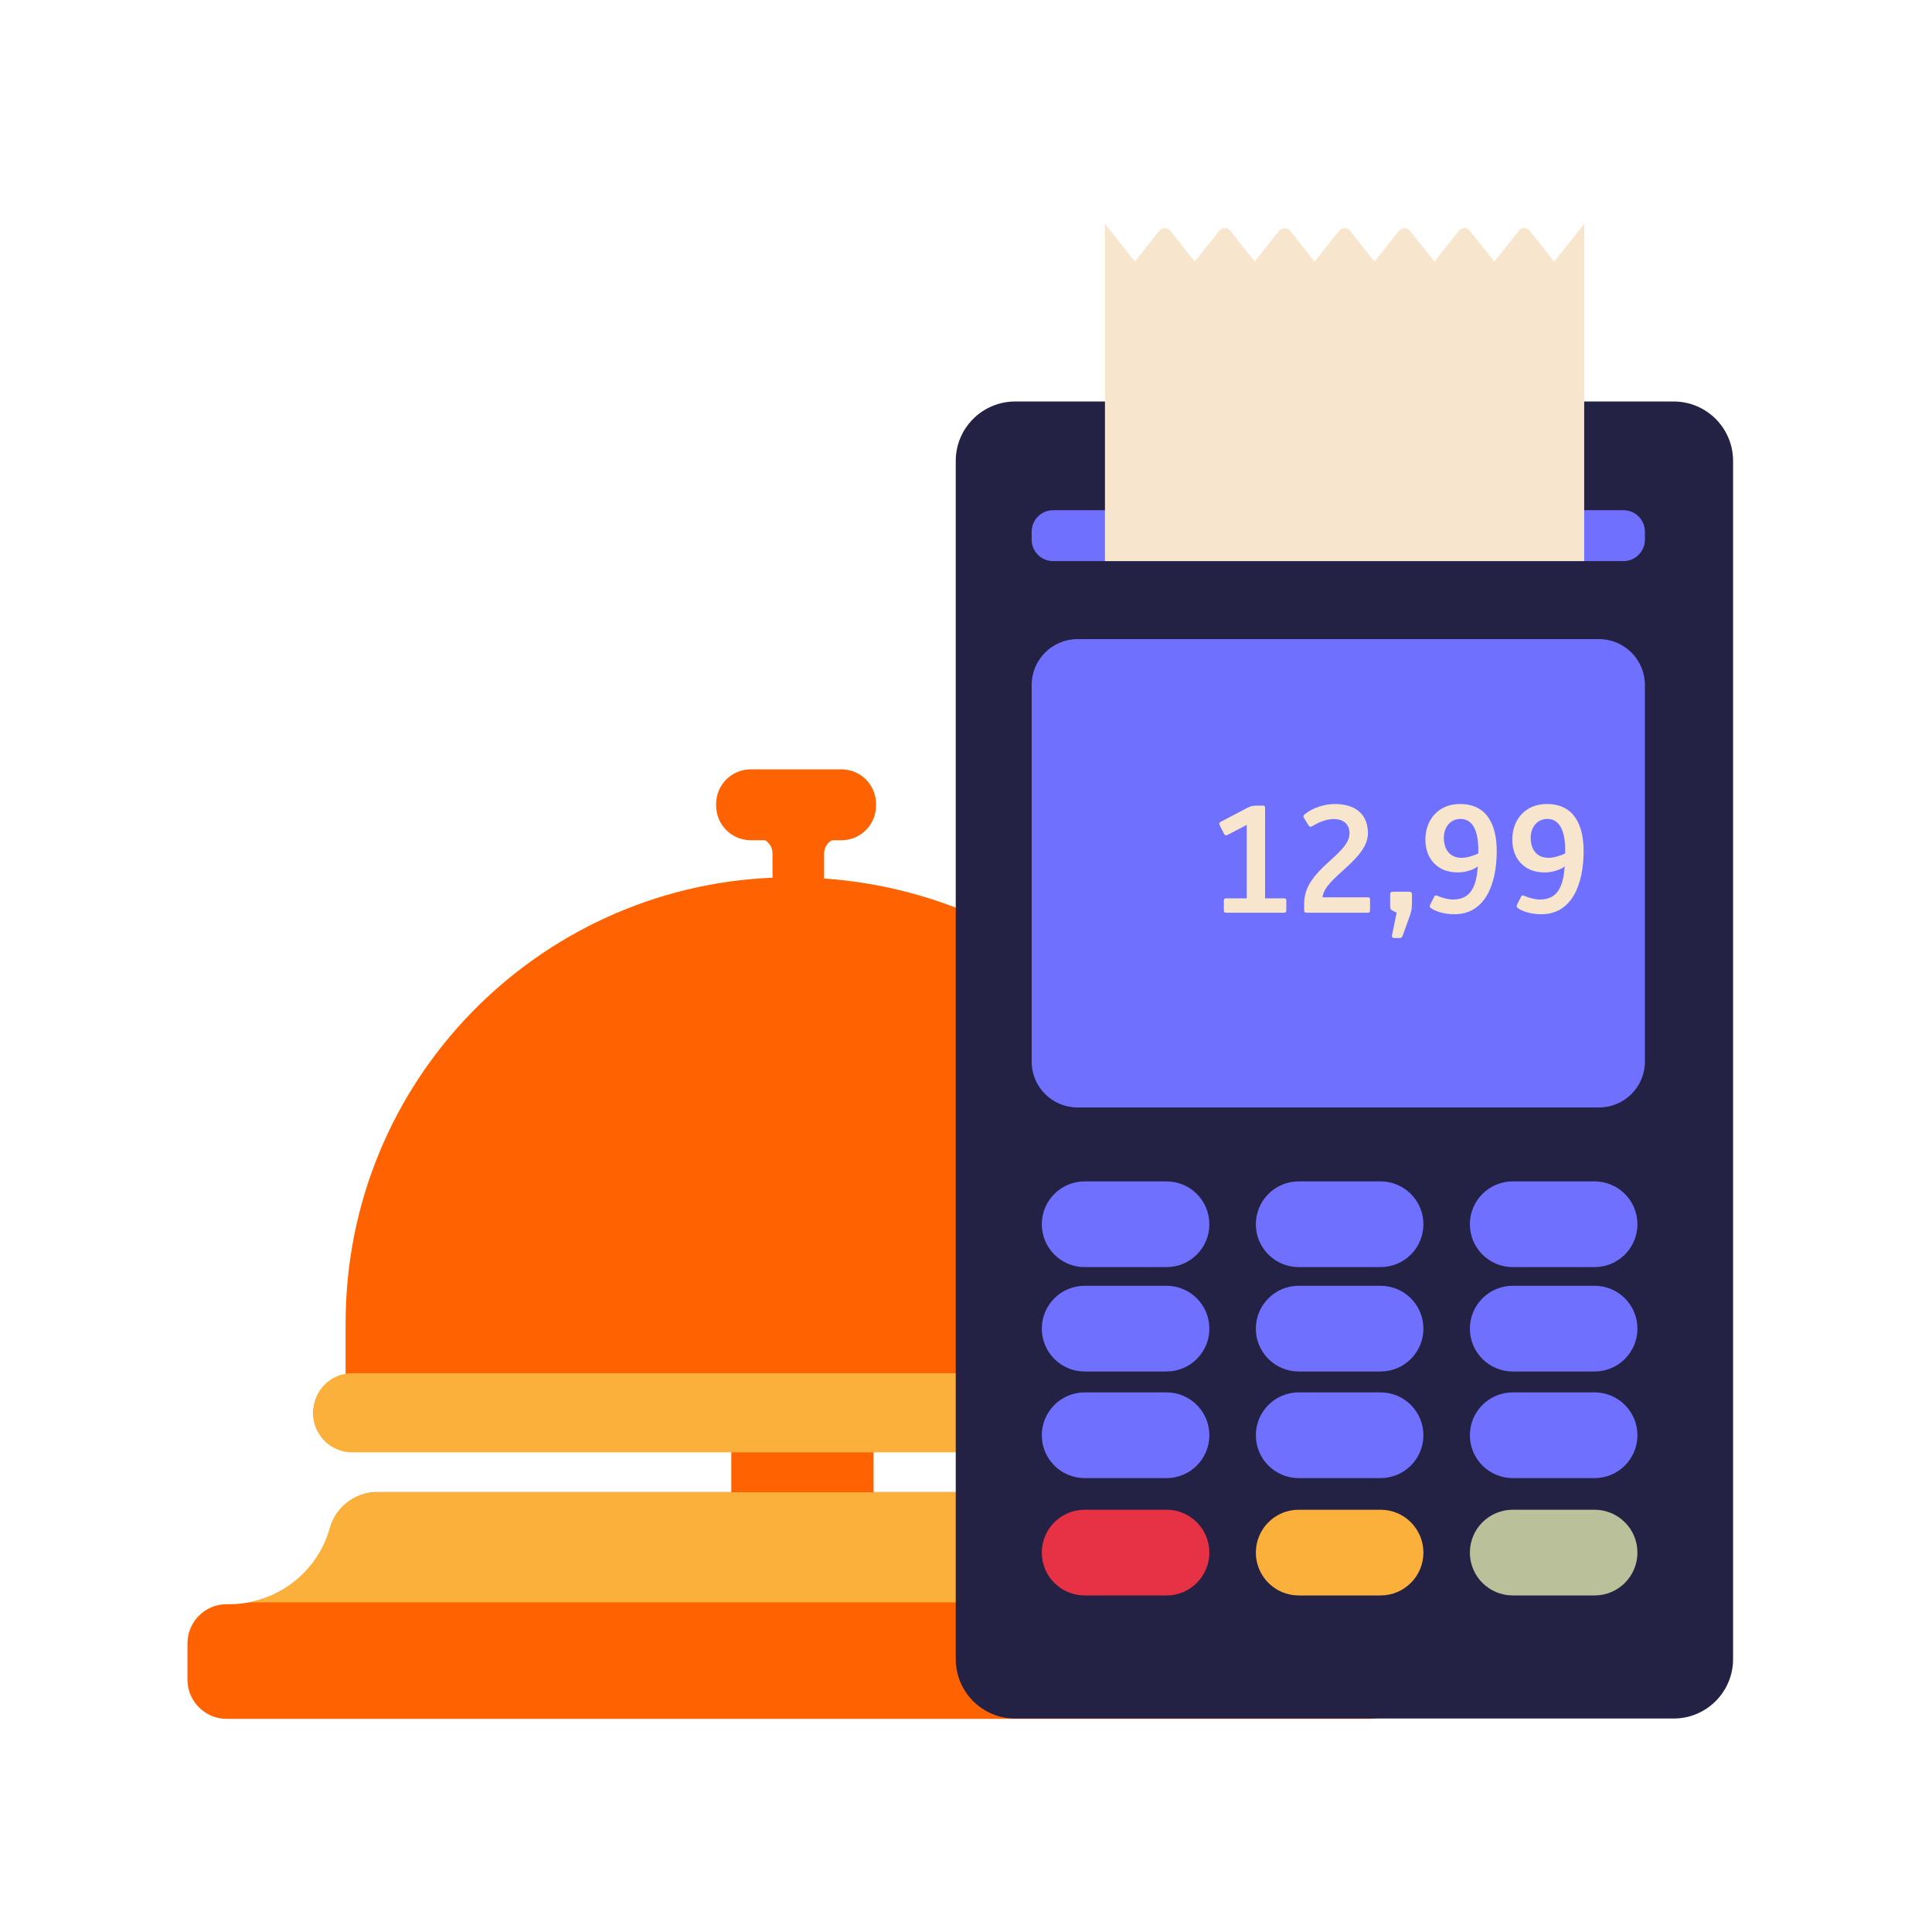 <?xml version="1.0" encoding="utf-8"?>
<!-- Generator: Adobe Illustrator 27.0.1, SVG Export Plug-In . SVG Version: 6.00 Build 0)  -->
<svg version="1.0" id="Ebene_1" xmlns="http://www.w3.org/2000/svg" xmlns:xlink="http://www.w3.org/1999/xlink" x="0px" y="0px"
	 viewBox="0 0 160 160" enable-background="new 0 0 160 160" xml:space="preserve">
<rect x="-0.474" y="0.444" fill="none" width="160" height="160"/>
<g>
	<g>
		<rect x="60.563" y="114.108" fill="#FF6200" width="11.782" height="14.262"/>
		<path fill="#FF6200" d="M61.084,123.565H31.249c-1.781,0-3.367,1.215-3.851,2.955c-1.03,3.733-4.479,6.333-8.387,6.333h-0.247
			c-1.786,0-3.238,1.457-3.238,3.244v3.007c0,1.786,1.452,3.243,3.238,3.243h94.684c1.787,0,3.244-1.457,3.244-3.243v-3.007
			c0-1.786-1.457-3.244-3.244-3.244h-0.247c-3.908,0-7.357-2.6-8.387-6.333c-0.484-1.74-2.065-2.955-3.851-2.955h-29.83"/>
		<path fill="#FF6200" d="M71.137,120.15h32.028c1.714,0,3.115-1.395,3.115-3.115c0-1.57-1.169-2.868-2.677-3.084v-3.264
			c0-20.068-15.631-36.549-35.354-37.934V70.7c0-0.741,0.608-1.303,1.303-1.303c1.436,0,2.667-1.081,2.796-2.456
			c0.154-1.622-1.117-2.986-2.703-2.986H62.58c-1.802,0-2.718,1.359-2.713,2.724c0.005,1.359,0.937,2.718,2.832,2.718
			c0.7,0,1.277,0.572,1.277,1.272v2.018c-19.466,0.813-35.354,16.81-35.354,36.904v4.361c-1.514,0.216-2.682,1.514-2.682,3.084
			c0,1.719,1.4,3.115,3.12,3.115h32.028"/>
		<path fill="#FBB03B" d="M111.428,132.703c-3.182-0.625-5.824-2.978-6.702-6.162c-0.484-1.74-2.065-2.955-3.851-2.955h-29.83
			h-10.05H31.16c-1.781,0-3.367,1.215-3.851,2.955c-0.878,3.184-3.52,5.538-6.702,6.162H111.428z"/>
		<path fill="#FBB03B" d="M103.026,120.279H29.151c-1.767,0-3.2-1.433-3.2-3.2v-0.154c0-1.767,1.433-3.2,3.2-3.2h73.875
			c1.767,0,3.2,1.433,3.2,3.2v0.154C106.226,118.847,104.793,120.279,103.026,120.279z"/>
		<path fill="#FF6200" d="M69.684,69.585h-7.51c-1.583,0-2.866-1.283-2.866-2.866v-0.138c0-1.583,1.283-2.866,2.866-2.866h7.51
			c1.583,0,2.866,1.283,2.866,2.866v0.138C72.55,68.301,71.267,69.585,69.684,69.585z"/>
	</g>
	<g>
		<path fill="#232144" d="M84.073,33.25h54.531c2.718,0,4.922,2.204,4.922,4.922v99.227c0,2.718-2.204,4.922-4.922,4.922H84.073
			c-2.718,0-4.922-2.204-4.922-4.922V38.172C79.151,35.454,81.355,33.25,84.073,33.25z"/>
		<path fill="#7070FF" d="M89.237,52.929h43.187c2.099,0,3.8,1.702,3.8,3.8v31.187c0,2.099-1.701,3.8-3.8,3.8H89.237
			c-2.099,0-3.8-1.701-3.8-3.8V56.729C85.437,54.63,87.138,52.929,89.237,52.929z"/>
		<path fill="#7070FF" d="M89.827,97.838h6.779c1.96,0,3.549,1.589,3.549,3.549l0,0c0,1.96-1.589,3.549-3.549,3.549h-6.779
			c-1.96,0-3.549-1.589-3.549-3.549l0,0C86.278,99.427,87.867,97.838,89.827,97.838z"/>
		<path fill="#7070FF" d="M107.553,97.838h6.779c1.96,0,3.549,1.589,3.549,3.549l0,0c0,1.96-1.589,3.549-3.549,3.549h-6.779
			c-1.96,0-3.549-1.589-3.549-3.549l0,0C104.004,99.427,105.593,97.838,107.553,97.838z"/>
		<path fill="#7070FF" d="M125.278,97.838h6.779c1.96,0,3.549,1.589,3.549,3.549l0,0c0,1.96-1.589,3.549-3.549,3.549h-6.779
			c-1.96,0-3.549-1.589-3.549-3.549l0,0C121.729,99.427,123.318,97.838,125.278,97.838z"/>
		<path fill="#7070FF" d="M89.827,106.483h6.779c1.96,0,3.549,1.589,3.549,3.549l0,0c0,1.96-1.589,3.549-3.549,3.549h-6.779
			c-1.96,0-3.549-1.589-3.549-3.549l0,0C86.278,108.072,87.867,106.483,89.827,106.483z"/>
		<path fill="#7070FF" d="M107.553,106.483h6.779c1.96,0,3.549,1.589,3.549,3.549l0,0c0,1.96-1.589,3.549-3.549,3.549h-6.779
			c-1.96,0-3.549-1.589-3.549-3.549l0,0C104.004,108.072,105.593,106.483,107.553,106.483z"/>
		<path fill="#7070FF" d="M125.278,106.483h6.779c1.96,0,3.549,1.589,3.549,3.549l0,0c0,1.96-1.589,3.549-3.549,3.549h-6.779
			c-1.96,0-3.549-1.589-3.549-3.549l0,0C121.729,108.072,123.318,106.483,125.278,106.483z"/>
		<path fill="#7070FF" d="M89.827,115.312h6.779c1.96,0,3.549,1.589,3.549,3.549v0c0,1.96-1.589,3.549-3.549,3.549h-6.779
			c-1.96,0-3.549-1.589-3.549-3.549v0C86.278,116.901,87.867,115.312,89.827,115.312z"/>
		<path fill="#7070FF" d="M107.553,115.312h6.779c1.96,0,3.549,1.589,3.549,3.549v0c0,1.96-1.589,3.549-3.549,3.549h-6.779
			c-1.96,0-3.549-1.589-3.549-3.549v0C104.004,116.901,105.593,115.312,107.553,115.312z"/>
		<path fill="#7070FF" d="M125.278,115.312h6.779c1.96,0,3.549,1.589,3.549,3.549v0c0,1.96-1.589,3.549-3.549,3.549h-6.779
			c-1.96,0-3.549-1.589-3.549-3.549v0C121.729,116.901,123.318,115.312,125.278,115.312z"/>
		<path fill="#E73245" d="M89.827,125.03h6.779c1.96,0,3.549,1.589,3.549,3.549l0,0c0,1.96-1.589,3.549-3.549,3.549h-6.779
			c-1.96,0-3.549-1.589-3.549-3.549l0,0C86.278,126.619,87.867,125.03,89.827,125.03z"/>
		<path fill="#FBB03B" d="M107.553,125.03h6.779c1.96,0,3.549,1.589,3.549,3.549l0,0c0,1.96-1.589,3.549-3.549,3.549h-6.779
			c-1.96,0-3.549-1.589-3.549-3.549l0,0C104.004,126.619,105.593,125.03,107.553,125.03z"/>
		<path fill="#BAC09A" d="M125.278,125.03h6.779c1.96,0,3.549,1.589,3.549,3.549l0,0c0,1.96-1.589,3.549-3.549,3.549h-6.779
			c-1.96,0-3.549-1.589-3.549-3.549l0,0C121.729,126.619,123.318,125.03,125.278,125.03z"/>
		<path fill="#7070FF" d="M87.216,42.253h47.23c0.983,0,1.779,0.797,1.779,1.779v0.658c0,0.983-0.797,1.779-1.779,1.779h-47.23
			c-0.983,0-1.779-0.797-1.779-1.779v-0.658C85.437,43.05,86.233,42.253,87.216,42.253z"/>
		<path fill="#F7E5CD" d="M129.949,20.108l-1.238,1.557l0,0l-1.238-1.557l-0.793-0.996c-0.232-0.29-0.667-0.29-0.899,0l-0.793,0.996
			l-1.238,1.557l0,0l-1.238-1.557l-0.793-0.996c-0.232-0.29-0.667-0.29-0.899,0l-0.793,0.996l-1.238,1.557l0,0l-1.238-1.557
			l-0.793-0.996c-0.232-0.29-0.667-0.29-0.899,0l-0.793,0.996l-1.238,1.557l0,0l-1.238-1.557l-0.793-0.996
			c-0.232-0.29-0.667-0.29-0.899,0l-0.793,0.996l-1.238,1.557l0,0l-1.238-1.557l-0.793-0.996c-0.232-0.29-0.667-0.29-0.899,0
			l-0.793,0.996l-1.238,1.557l0,0l-1.238-1.557l-0.793-0.996c-0.232-0.29-0.667-0.29-0.899,0l-0.793,0.996l-1.238,1.557l0,0
			l-1.238-1.557l-0.793-0.996c-0.232-0.29-0.667-0.29-0.899,0l-0.793,0.996l-1.238,1.557l0,0l-1.238-1.557l-1.238-1.567v3.123l0,0
			v24.804h39.687V21.665l0,0v-3.123l-1.238,1.567L129.949,20.108z"/>
		<path fill="#F7E5CD" d="M104.584,66.709c0.135,0,0.184,0.058,0.184,0.184v7.504h1.576c0.135,0,0.184,0.058,0.184,0.184v0.822
			c0,0.126-0.048,0.184-0.184,0.184h-4.806c-0.135,0-0.184-0.058-0.184-0.184v-0.822c0-0.126,0.048-0.184,0.184-0.184h1.712v-6.083
			l-1.576,0.822c-0.145,0.077-0.232,0.058-0.309-0.087l-0.348-0.687c-0.077-0.164-0.039-0.251,0.106-0.319l2.156-1.131
			c0.3-0.145,0.445-0.193,0.793-0.193h0.503L104.584,66.709z"/>
		<path fill="#F7E5CD" d="M113.277,74.31c0.135,0,0.184,0.058,0.184,0.184v0.909c0,0.126-0.048,0.184-0.184,0.184h-5.048
			c-0.174,0-0.222-0.048-0.222-0.193v-0.59c0-2.833,3.752-3.984,3.752-5.802c0-0.774-0.532-1.17-1.296-1.17
			c-0.658,0-1.257,0.271-1.789,0.59c-0.126,0.077-0.222,0.058-0.3-0.058l-0.387-0.629c-0.087-0.145-0.039-0.222,0.126-0.348
			c0.619-0.484,1.557-0.803,2.427-0.803c0.977,0,1.673,0.261,2.147,0.745c0.387,0.406,0.6,0.967,0.6,1.663
			c0,2.224-3.617,3.684-3.762,5.319h3.742L113.277,74.31z"/>
		<path fill="#F7E5CD" d="M115.473,77.675c-0.174,0-0.222-0.077-0.193-0.222l0.387-1.876l-0.309-0.145
			c-0.174-0.087-0.232-0.164-0.232-0.406v-0.948c0-0.164,0.077-0.232,0.251-0.232h1.296c0.184,0,0.261,0.077,0.261,0.232v0.658
			c0,0.571-0.087,0.88-0.261,1.344l-0.503,1.383c-0.077,0.184-0.106,0.222-0.3,0.222h-0.387L115.473,77.675z"/>
		<path fill="#F7E5CD" d="M120.714,72.25c-1.731,0-2.669-1.199-2.669-2.717c0-1.654,1.083-2.949,2.862-2.949
			c2.292,0,3.046,1.799,3.046,3.897c0,2.775-0.986,5.232-3.491,5.232c-0.774,0-1.489-0.184-1.934-0.493
			c-0.126-0.087-0.164-0.145-0.058-0.358l0.3-0.59c0.058-0.135,0.145-0.145,0.3-0.077c0.367,0.174,0.909,0.3,1.267,0.3
			c1.489,0,1.934-1.122,2.05-2.746c-0.358,0.3-1.073,0.503-1.663,0.503L120.714,72.25z M122.426,70.384
			c0-1.47-0.406-2.563-1.47-2.563c-0.89,0-1.383,0.725-1.383,1.576c0,0.851,0.416,1.644,1.48,1.644c0.445,0,0.996-0.184,1.373-0.358
			C122.426,70.684,122.426,70.384,122.426,70.384z"/>
		<path fill="#F7E5CD" d="M127.909,72.25c-1.731,0-2.669-1.199-2.669-2.717c0-1.654,1.083-2.949,2.862-2.949
			c2.292,0,3.046,1.799,3.046,3.897c0,2.775-0.986,5.232-3.491,5.232c-0.774,0-1.489-0.184-1.934-0.493
			c-0.126-0.087-0.164-0.145-0.058-0.358l0.3-0.59c0.058-0.135,0.145-0.145,0.3-0.077c0.367,0.174,0.909,0.3,1.267,0.3
			c1.489,0,1.934-1.122,2.05-2.746c-0.358,0.3-1.073,0.503-1.663,0.503L127.909,72.25z M129.62,70.384
			c0-1.47-0.406-2.563-1.47-2.563c-0.89,0-1.383,0.725-1.383,1.576c0,0.851,0.416,1.644,1.48,1.644c0.445,0,0.996-0.184,1.373-0.358
			C129.62,70.684,129.62,70.384,129.62,70.384z"/>
	</g>
</g>
</svg>
